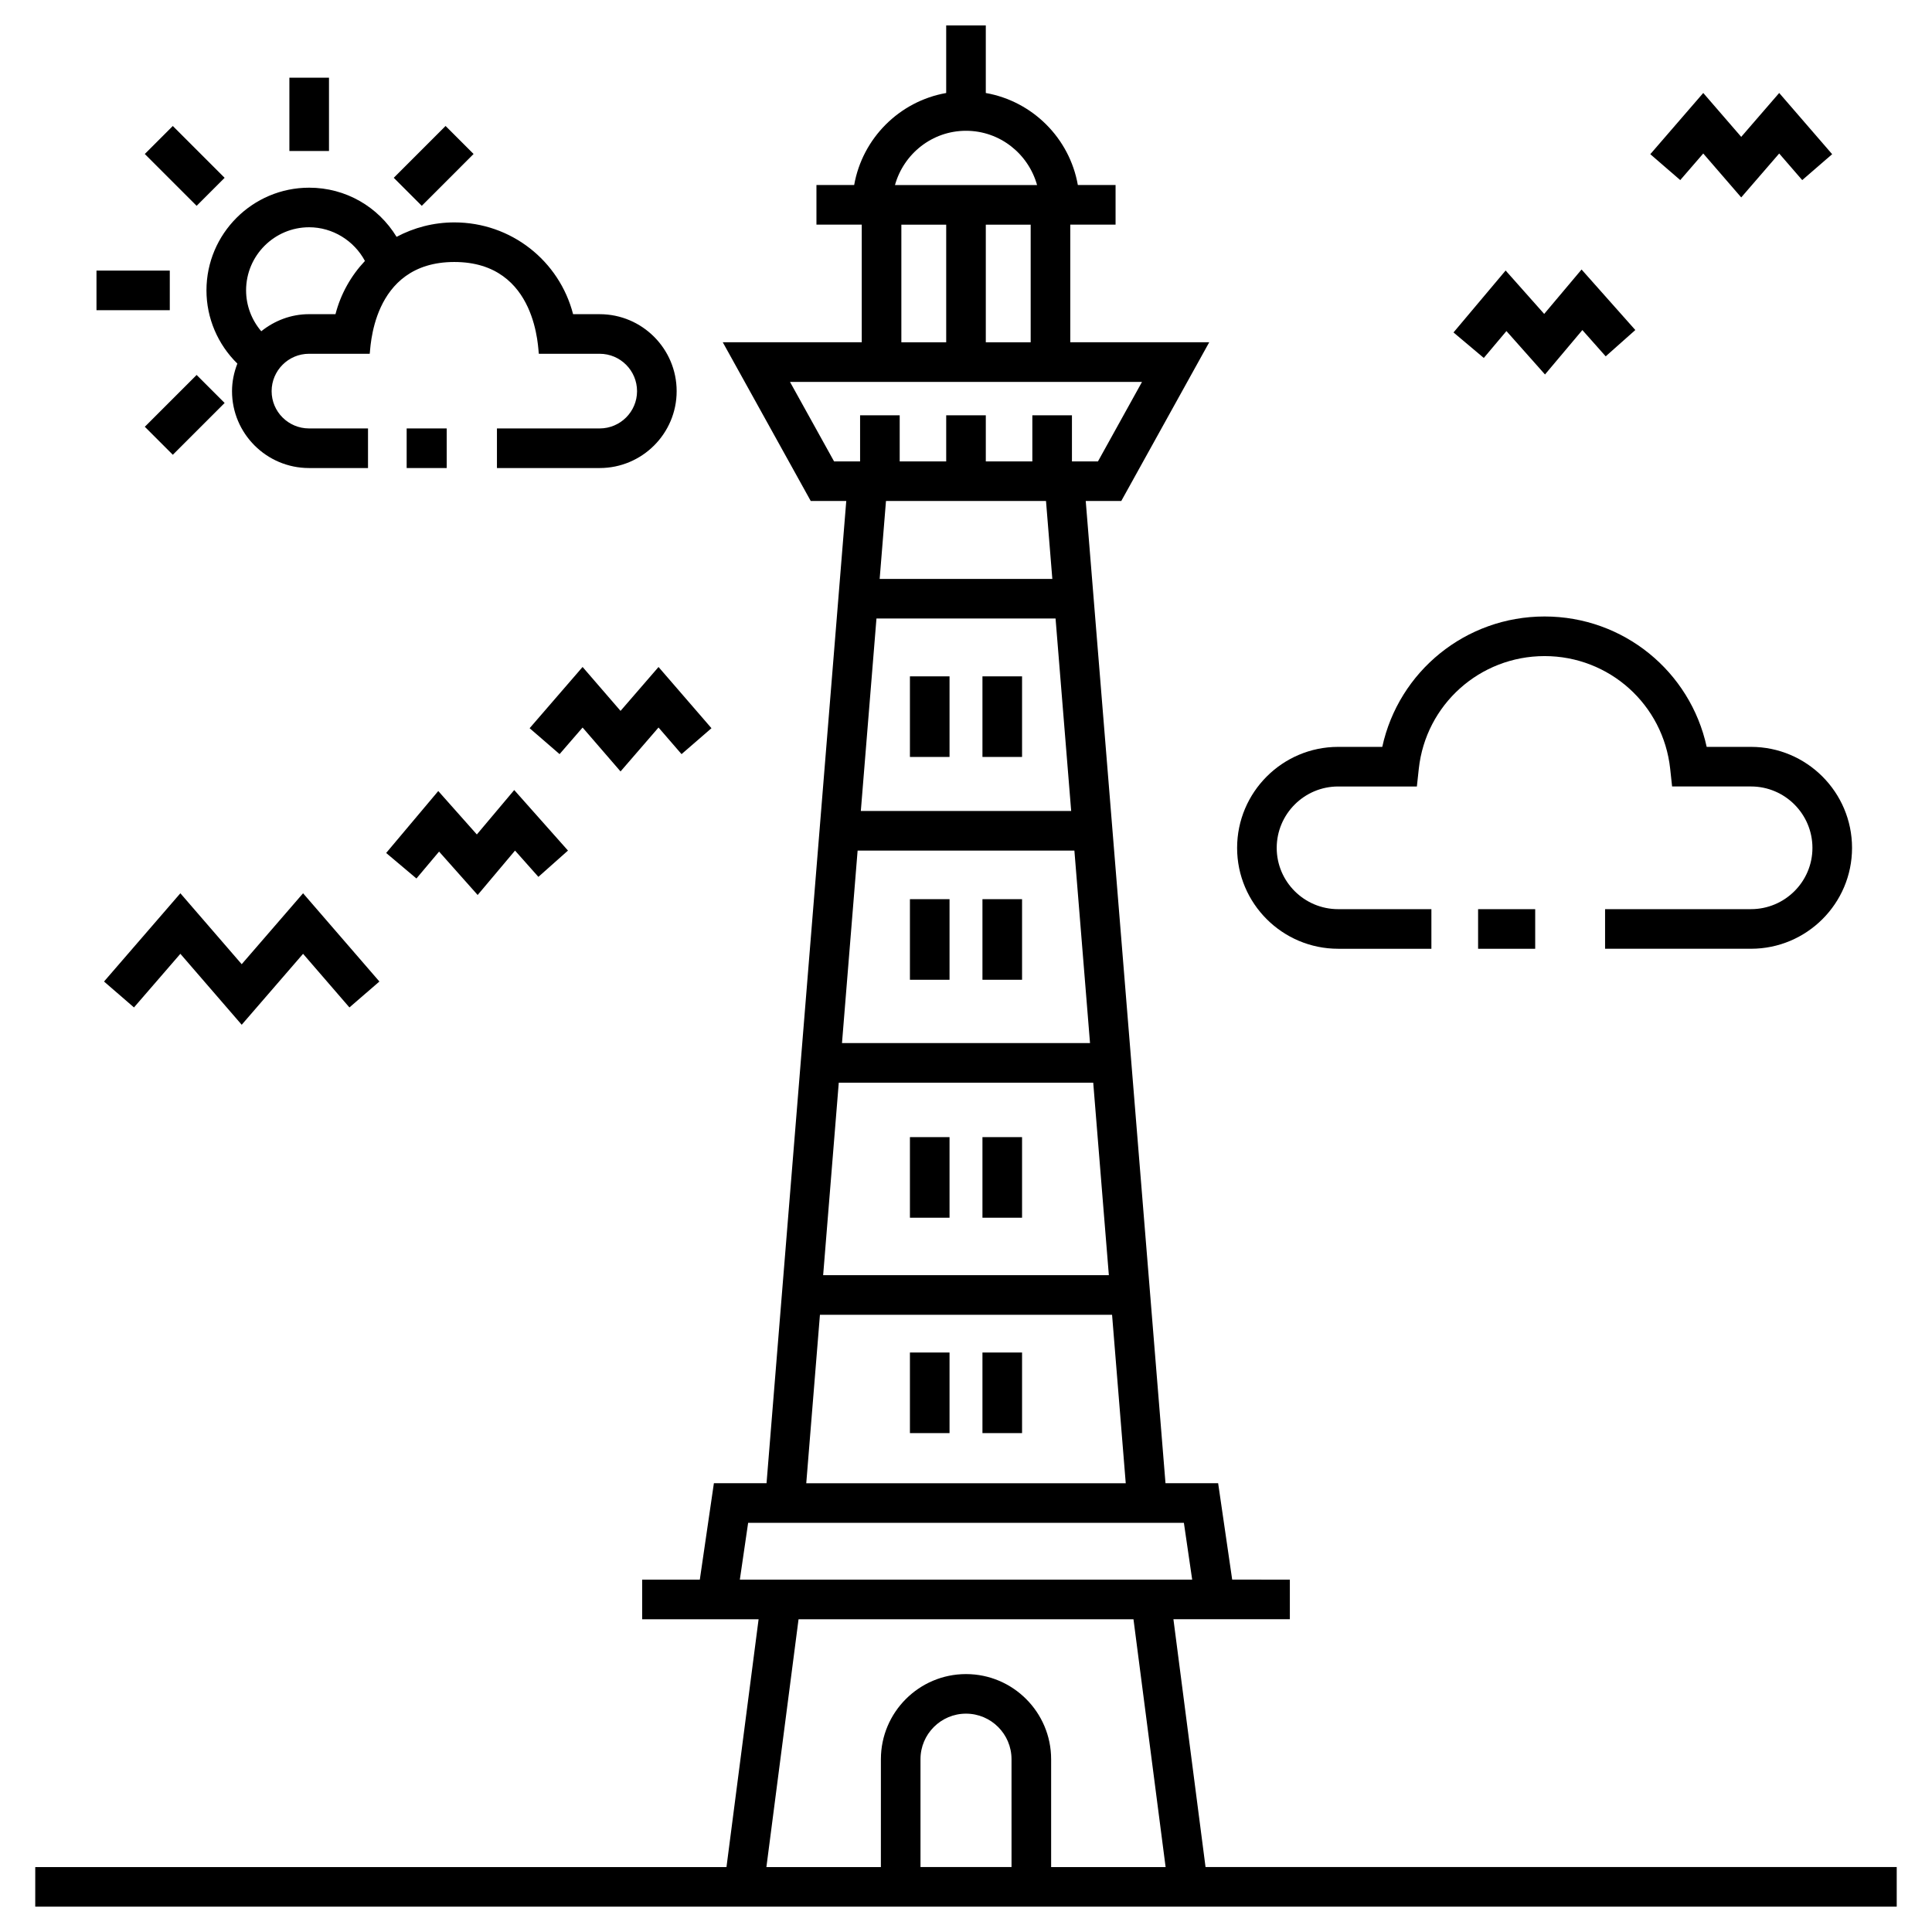 <?xml version="1.0" encoding="UTF-8"?>
<!-- Uploaded to: ICON Repo, www.svgrepo.com, Generator: ICON Repo Mixer Tools -->
<svg fill="#000000" width="800px" height="800px" version="1.1" viewBox="144 144 512 512" xmlns="http://www.w3.org/2000/svg">
 <g>
  <path d="m153.34 649.28h493.31v-10.496l-183.17 0.004-8.512-65.672h30.855v-10.496l-15.281-0.004-3.723-25.555h-13.953l-21.137-260.3h9.422l23.305-42.055h-36.824v-31.176h12.004v-10.496h-9.996c-2.191-12.402-11.984-22.195-24.395-24.387v-17.922h-10.496v17.922c-12.406 2.191-22.195 11.984-24.387 24.387h-9.996v10.496h12.004v31.176h-36.828l23.309 42.055h9.418l-21.129 260.31h-13.953l-3.731 25.555h-15.277v10.496h30.855l-8.512 65.672h-183.18zm234.6-10.492v-28.59c0-6.648 5.414-12.062 12.059-12.062 6.652 0 12.062 5.414 12.062 12.062l0.004 28.59zm-11.668-330.88h47.461l4.141 51.012h-55.746zm52.453 61.508 4.141 51.012h-65.73l4.141-51.012zm4.992 61.508 4.141 51.012h-75.715l4.141-51.012zm-16.578-196.21h-11.891v-31.176h11.891zm-17.137-56.055c8.996 0 16.516 6.113 18.832 14.379h-37.656c2.309-8.262 9.828-14.379 18.824-14.379zm-17.133 24.879h11.883v31.176h-11.883zm-17.836 62.734-11.676-21.062h93.285l-11.668 21.062h-6.898v-12.207h-10.496v12.207h-12.332v-12.207h-10.496v12.207h-12.324v-12.207h-10.496v12.207zm56.168 10.496 1.676 20.648h-45.758l1.676-20.648zm-59.91 215.67h77.418l3.625 44.637h-84.668zm-21.227 70.191 2.199-15.059h115.48l2.199 15.059zm15.559 10.496h88.762l8.516 65.672h-30.34v-28.59c0-12.438-10.121-22.559-22.559-22.559s-22.555 10.121-22.555 22.559l-0.004 28.59h-30.34z"/>
  <path d="m385.14 502.43h10.496v21.359h-10.496z"/>
  <path d="m404.36 502.43h10.496v21.359h-10.496z"/>
  <path d="m385.14 445.35h10.496v21.359h-10.496z"/>
  <path d="m404.36 445.35h10.496v21.359h-10.496z"/>
  <path d="m385.14 382.29h10.496v21.359h-10.496z"/>
  <path d="m404.36 382.29h10.496v21.359h-10.496z"/>
  <path d="m385.14 323.24h10.496v21.359h-10.496z"/>
  <path d="m404.36 323.24h10.496v21.359h-10.496z"/>
  <path d="m220.69 164.59h10.496v19.426h-10.496z"/>
  <path d="m182.37 184.81 7.422-7.422 13.734 13.734-7.422 7.422z"/>
  <path d="m169.57 215.71h19.426v10.496h-19.426z"/>
  <path d="m203.53 250.79-13.734 13.73-7.422-7.422 13.734-13.73z"/>
  <path d="m248.35 191.12 13.73-13.734 7.422 7.422-13.73 13.734z"/>
  <path d="m264.41 213.43c22.277 0 22.152 23.801 22.391 24.324h16.117c5.465 0 9.906 4.445 9.906 9.91 0 5.445-4.445 9.875-9.906 9.875h-27.223v10.496h27.223c11.25 0 20.402-9.137 20.402-20.367 0-11.25-9.152-20.406-20.402-20.406h-7.043c-3.648-14.156-16.441-24.324-31.469-24.324-5.523 0-10.73 1.395-15.309 3.828-4.852-7.961-13.461-13.027-23.168-13.027-15.008 0-27.215 12.207-27.215 27.215 0 7.379 3.019 14.332 8.188 19.402-0.879 2.277-1.414 4.731-1.414 7.312 0 11.23 9.152 20.367 20.402 20.367h15.637v-10.496h-15.637c-5.465 0-9.906-4.43-9.906-9.875 0-5.465 4.445-9.91 9.906-9.91h16.082c0.254-0.523 0.129-24.324 22.438-24.324zm-31.504 13.828h-7.008c-4.805 0-9.168 1.738-12.66 4.527-2.551-2.992-4.023-6.809-4.023-10.84 0-9.219 7.496-16.719 16.719-16.719 6.227 0 11.91 3.562 14.777 8.93-3.672 3.898-6.41 8.703-7.805 14.102z"/>
  <path d="m251.77 257.54h10.613v10.496h-10.613z"/>
  <path d="m608.03 341.93h-11.742c-4.352-19.996-22.051-34.555-42.957-34.555-20.926 0-38.652 14.555-43.016 34.555h-11.684c-14.77 0-26.785 12.012-26.785 26.777 0 14.738 12.012 26.727 26.785 26.727h24.703v-10.496h-24.703c-8.98 0-16.289-7.281-16.289-16.23 0-8.98 7.309-16.281 16.289-16.281h20.855l0.508-4.684c1.844-17.031 16.18-29.871 33.34-29.871 17.133 0 31.441 12.84 33.281 29.867l0.508 4.684h20.91c8.98 0 16.281 7.305 16.281 16.281 0 8.949-7.305 16.23-16.281 16.23h-38.672v10.496h38.672c14.766 0 26.777-11.988 26.777-26.727 0-14.762-12.016-26.773-26.781-26.773z"/>
  <path d="m535.71 384.94h15.133v10.496h-15.133z"/>
  <path d="m191.8 396.77 16.254 18.801 16.262-18.801 12.285 14.211 7.945-6.867-20.23-23.387-16.262 18.797-16.254-18.797-20.23 23.387 7.934 6.867z"/>
  <path d="m260.36 369.68 10.223 11.5 9.906-11.766 6.191 6.965 7.84-6.969-14.246-16.039-9.906 11.77-10.223-11.508-13.809 16.414 8.023 6.762z"/>
  <path d="m308.45 348.44 10.066-11.641 6.098 7.051 7.934-6.867-14.031-16.223-10.066 11.633-10.059-11.637-14.035 16.227 7.934 6.867 6.102-7.047z"/>
  <path d="m537.22 238.86 6-7.125 10.219 11.504 9.906-11.77 6.18 6.965 7.852-6.973-14.246-16.039-9.906 11.77-10.219-11.504-13.812 16.414z"/>
  <path d="m605.44 180.27-10.062-11.633-14.031 16.223 7.934 6.867 6.098-7.047 10.062 11.637 10.062-11.637 6.102 7.047 7.934-6.867-14.035-16.223z"/>
 </g>
</svg>